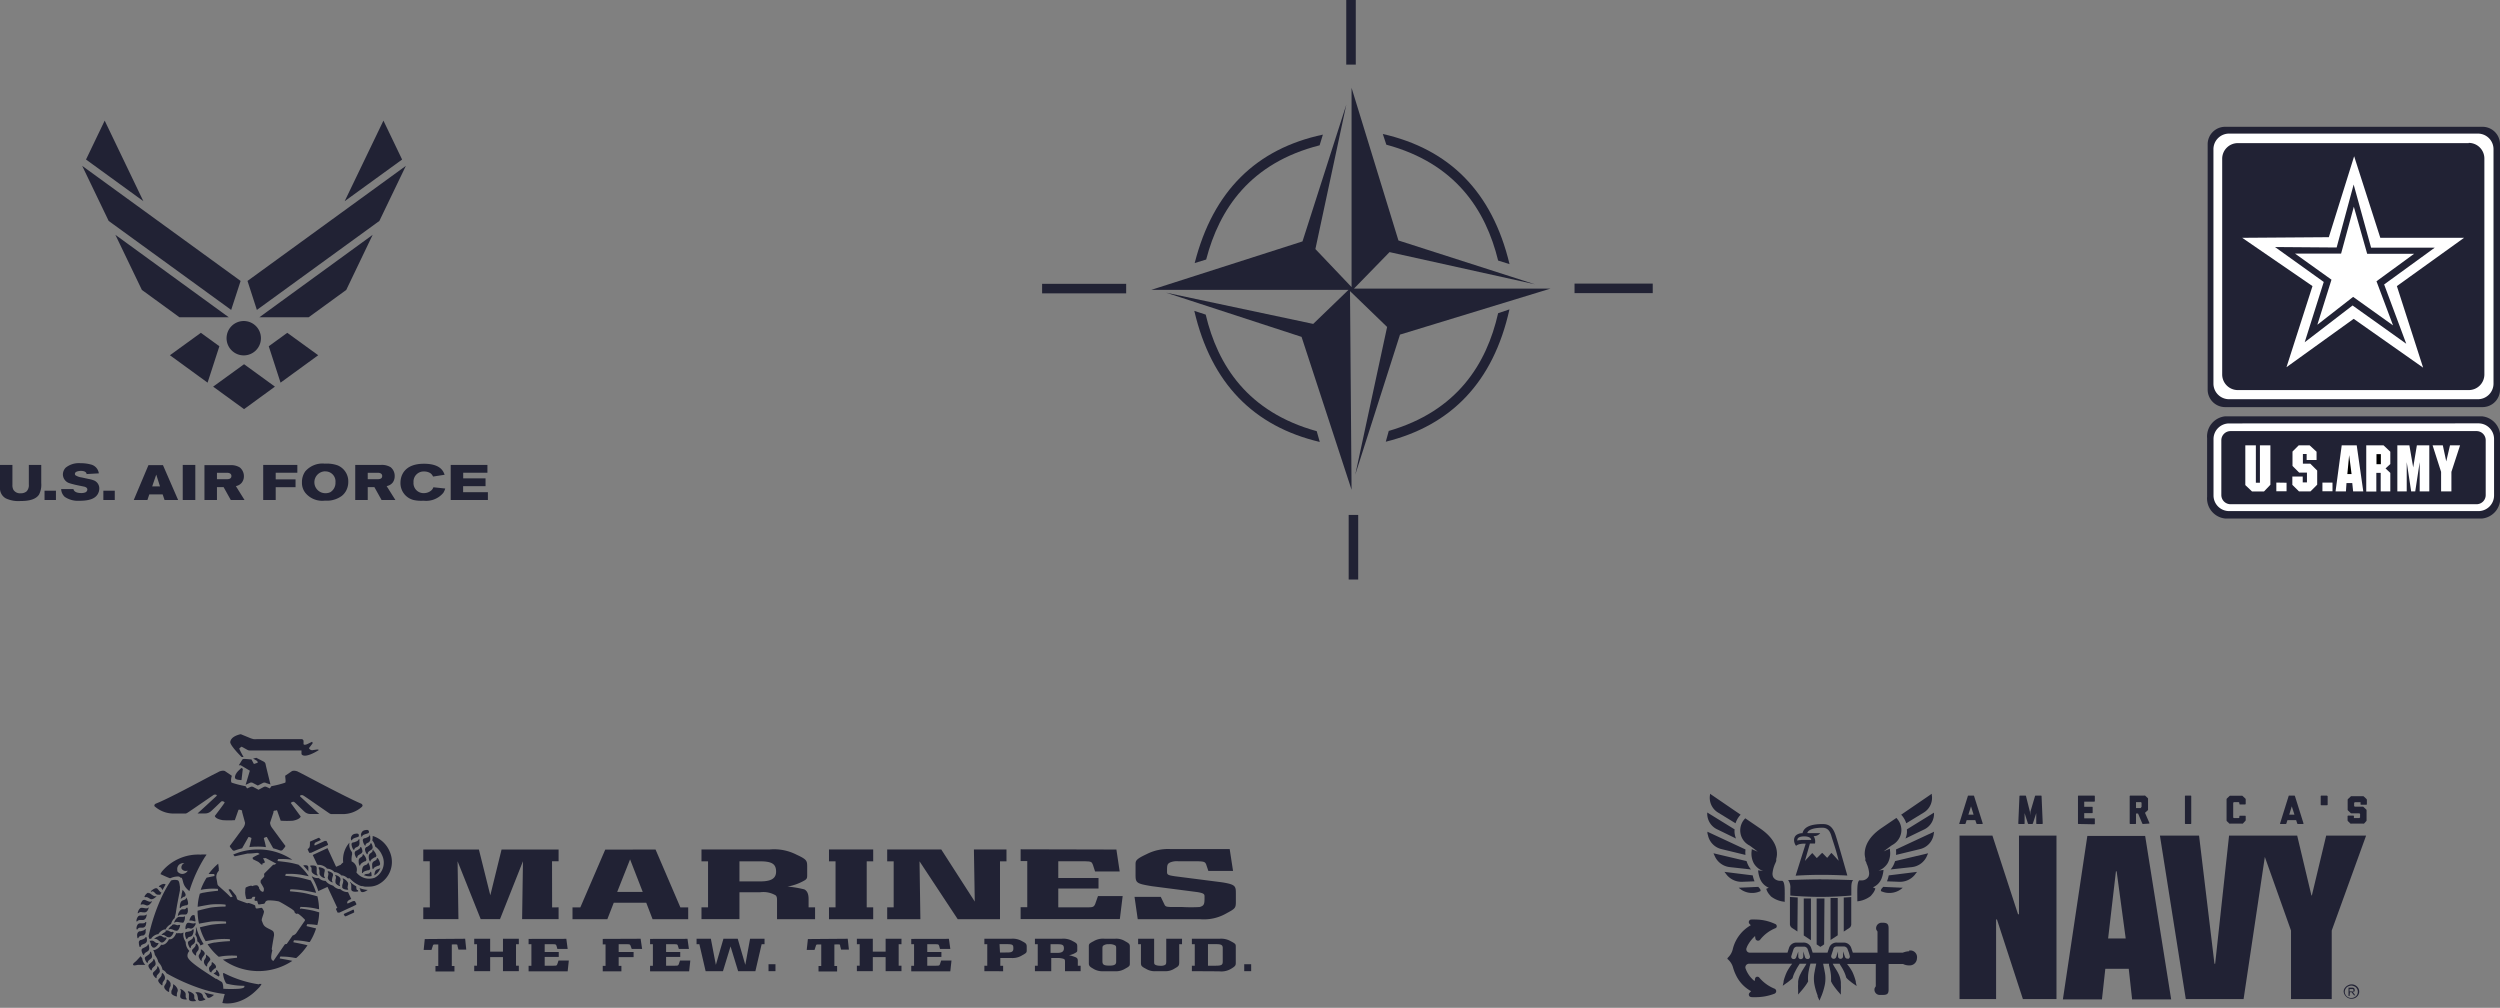 <svg id="Layer_1" data-name="Layer 1" xmlns="http://www.w3.org/2000/svg" width="320" height="129" viewBox="0 0 320 129">
  <rect x="0" y="0" width="320" height="129" fill="#808080" stroke="none"/>
  <defs>
    <style>
      .cls-1 {
        fill: #212234;
      }

      .cls-2 {
        fill: #fff;
      }
    </style>
  </defs>
  <g>
    <g>
      <path class="cls-1" d="M59.54,120.16l.14,1.39h-1l-.12-.47c0-.11,0-.17-.11-.19s-.16,0-.62,0v2.76h.34v.7H55.74v-.7h.36v-2.76h-.47c-.18,0-.2.06-.24.21l-.16.49h-1l.14-1.39Z"/>
      <polygon class="cls-1" points="66.41 120.16 66.41 120.86 66.05 120.86 66.05 123.61 66.41 123.61 66.41 124.31 64.38 124.31 64.38 122.51 62.74 122.51 62.74 124.31 60.7 124.31 60.7 123.61 61.06 123.61 61.06 120.86 60.7 120.86 60.7 120.16 62.74 120.16 62.74 121.81 64.38 121.81 64.38 120.16 66.41 120.16"/>
      <path class="cls-1" d="M72.49,120.17l.17,1.29H71.34l-.11-.4c-.07-.18-.1-.2-.45-.2H69.72v1h1.8v.63h-1.8v1.12h1.13c.36,0,.42,0,.49-.21l.15-.45h1.32l-.15,1.38h-5v-.71h.36v-2.76h-.36v-.68Z"/>
      <path class="cls-1" d="M108.51,120.16l.15,1.39h-1l-.12-.47c0-.11,0-.17-.11-.19s-.16,0-.63,0v2.76h.35v.7h-2.38v-.7h.35v-2.76h-.46c-.18,0-.2.06-.24.21l-.16.49h-1l.15-1.39Z"/>
      <polygon class="cls-1" points="115.39 120.16 115.39 120.86 115.03 120.86 115.03 123.61 115.39 123.61 115.39 124.31 113.36 124.31 113.36 122.51 111.72 122.51 111.72 124.31 109.68 124.31 109.68 123.61 110.04 123.61 110.04 120.86 109.68 120.86 109.68 120.16 111.72 120.16 111.72 121.81 113.36 121.81 113.36 120.16 115.39 120.16"/>
      <path class="cls-1" d="M121.46,120.17l.18,1.29h-1.32l-.11-.4c-.07-.18-.1-.2-.45-.2h-1.07v1h1.81v.63h-1.81v1.12h1.14c.35,0,.42,0,.49-.21l.15-.45h1.32l-.15,1.38h-5v-.71H117v-2.76h-.36v-.68Z"/>
      <path class="cls-1" d="M88,120.17l.18,1.29H86.89l-.12-.4c-.06-.18-.09-.2-.44-.2H85.26v1h1.81v.63H85.26v1.12h1.13c.36,0,.42,0,.5-.21l.15-.45h1.32l-.15,1.38h-5v-.71h.36v-2.76h-.36v-.68Z"/>
      <path class="cls-1" d="M82,120.16l.19,1.3H80.86l-.13-.36c-.08-.23-.12-.24-.48-.24H79.19v1H81.1v.65H79.19v1.12h.35v.7H77.15v-.7h.36v-2.75h-.36v-.7Z"/>
      <polygon class="cls-1" points="97.86 120.16 97.86 120.86 97.49 120.86 96.69 124.31 94.48 124.31 93.51 121.14 92.54 124.31 90.32 124.31 89.52 120.86 89.16 120.86 89.16 120.16 90.99 120.16 91.63 123.5 92.6 120.16 94.43 120.16 95.4 123.5 96.01 120.16 97.86 120.16"/>
      <rect class="cls-1" x="98.37" y="123.42" width="0.89" height="0.89"/>
      <rect class="cls-1" x="159.26" y="123.42" width="0.89" height="0.89"/>
      <path class="cls-1" d="M126,124.31v-.7h.37v-2.75H126v-.7h3.41a2.39,2.39,0,0,1,1.45.33c.47.24.56.35.56.69v.42c0,.29,0,.37-.55.66a2.33,2.33,0,0,1-1.48.36h-1.35v1h.36v.7Zm2-2.39h.71c.63,0,1,0,1-.51s-.08-.56-1-.56h-.77Z"/>
      <path class="cls-1" d="M132.47,124.31v-.7h.36v-2.75h-.36v-.7h3.41a2.4,2.4,0,0,1,1.44.31c.55.28.56.36.57.67v.4c0,.21,0,.27-.13.36a2.44,2.44,0,0,1-.93.37,4.64,4.64,0,0,1,.9.28c.17.1.23.19.23.47v.59h.36v.7h-2v-1.15c0-.19,0-.27-.07-.36s-.52-.18-.85-.18h-.84v1.69Zm2-2.34h.84c.53,0,.87-.12.87-.58s-.22-.53-.87-.53h-.84Z"/>
      <path class="cls-1" d="M142.71,120.16a2.08,2.08,0,0,1,1.3.31c.57.31.61.4.61.74v2.06c0,.33,0,.4-.58.71a2.26,2.26,0,0,1-1.35.34H141.2a2.22,2.22,0,0,1-1.32-.36c-.48-.27-.51-.41-.51-.71v-2.07c0-.34,0-.39.62-.71a2.33,2.33,0,0,1,1.43-.31Zm-1.6,2.84c0,.44.11.6.91.6s.85-.25.85-.54v-1.6c0-.29,0-.39-.19-.48a1.47,1.47,0,0,0-.76-.12,1.06,1.06,0,0,0-.73.2c-.06.08-.08.14-.08.39Z"/>
      <path class="cls-1" d="M151.3,120.16v.7h-.36v2.27c0,.44-.05.54-.54.81a2.14,2.14,0,0,1-1.36.37H148a2.16,2.16,0,0,1-1.33-.31c-.63-.32-.63-.43-.63-.83v-2.31h-.36v-.7h2.05v2.9c0,.23,0,.32.1.4s.33.16.73.16a1.12,1.12,0,0,0,.53-.09c.14-.08.19-.15.19-.47v-2.9Z"/>
      <path class="cls-1" d="M152.56,124.31v-.7h.37v-2.75h-.37v-.7h3.55a2.45,2.45,0,0,1,1.42.31c.65.34.65.39.65.74v2c0,.3,0,.43-.53.75a2.42,2.42,0,0,1-1.6.37Zm2.06-.7h1c.8,0,.88-.15.89-.51v-1.76c0-.41-.24-.49-.89-.49h-1Z"/>
      <polygon class="cls-1" points="71.5 108.74 71.5 110.24 70.66 110.24 70.67 116.15 71.5 116.14 71.5 117.65 66.83 117.65 66.94 110.24 64 117.65 61.53 117.65 58.57 110.24 58.68 117.65 54.18 117.65 54.18 116.15 55.02 116.15 55.01 110.24 54.18 110.24 54.18 108.74 61.3 108.74 62.76 114.6 64.2 108.74 71.5 108.74"/>
      <path class="cls-1" d="M83.91,108.74l3.18,7.41h1v1.51H83.53l-.81-2.11H78.56l-.82,2.11H73.28l0-1.51h1l3.19-7.4Zm-1.64,5.43L80.65,110,79,114.17Z"/>
      <path class="cls-1" d="M89.79,117.65v-1.51h.84v-5.89h-.84v-1.52h8.74a6.32,6.32,0,0,1,3.43.67c1.31.6,1.34.78,1.36,1.44v1.06c0,.45,0,.57-.3.77a6.54,6.54,0,0,1-2.22.81,13.75,13.75,0,0,1,2.15.36c.4.2.55.64.55,1.24v1.06h.83v1.52H99.46v-2.28c0-.4,0-.59-.17-.77a3.1,3.1,0,0,0-2-.4H94.65v3.44Zm4.86-4.83h2.62c1.26,0,2.07-.27,2.07-1.25s-.53-1.32-2.07-1.32H94.65Z"/>
      <polygon class="cls-1" points="111.77 108.73 111.77 110.25 110.94 110.25 110.94 116.14 111.77 116.14 111.77 117.66 106.11 117.66 106.11 116.14 106.95 116.14 106.95 110.25 106.11 110.25 106.11 108.73 111.77 108.73"/>
      <polygon class="cls-1" points="128.83 108.73 128.83 110.25 128 110.25 128 117.66 122.59 117.66 117.7 110.25 117.81 117.66 113.56 117.66 113.56 116.14 114.39 116.14 114.39 110.25 113.56 110.25 113.56 108.73 120.48 108.73 124.77 115.4 124.66 108.73 128.83 108.73"/>
      <path class="cls-1" d="M154.38,110.62c-.15-.32-.31-.36-1.17-.38h-2.4a2.26,2.26,0,0,0-1,.14c-.43.19-.43.38-.43,1.23,0,.36.14.42,1,.55l6,.77c1.79.28,1.81.5,1.81,1.45v1.08c0,.79-.12.86-1.21,1.45a5.75,5.75,0,0,1-3.35.75h-8l-.41-2.86h3.36l.48,1c.13.27.31.27.84.3h1.46a20.12,20.12,0,0,0,2.19,0c.63-.18.63-.41.63-1.38,0-.29-.14-.4-.9-.53l-5.86-.76c-2-.33-2.07-.43-2.07-1.5v-1.25c0-.49,0-.69,1.42-1.35a6,6,0,0,1,3.05-.65h7.58l.43,2.8h-3.16Z"/>
      <path class="cls-1" d="M142.9,108.74l.42,2.81h-3.15l-.28-.86c-.15-.39-.23-.43-1.06-.45h-3.37v2.14h5.15v1.35h-5.15v2.41H139c.86,0,1,0,1.19-.44l.35-1h3.16l-.36,2.94h-12.7v-1.52h.85v-5.9h-.85v-1.51Z"/>
      <path class="cls-1" d="M41.59,107.63l-1.24.57c-.06,0-.07,0-.09,0a.31.31,0,0,1,.15-.37h0l.55-.26c.06,0,.1-.07.09-.09l-.18-.23s-.07,0-.12,0l-1,.45c-.05,0-.09.06-.08.08l0,.24c0,.13,0,.49-.2.6h0c-.06,0-.1.09-.08.12l.19.42s.13,0,.24,0l2-.93c.11,0,.19-.13.17-.17l-.2-.42s-.12,0-.24,0"/>
      <path class="cls-1" d="M44,117.05s0-.07.09-.1l1.07-.5c.06,0,.12,0,.13,0l.05.29s0,.06-.07.09l-1,.45c-.05,0-.11,0-.12,0Z"/>
      <path class="cls-1" d="M30.92,98.29s-.94.68-.84,1.29c.05.27.83.27.83.27l.17-1.43Z"/>
      <path class="cls-1" d="M34.62,100.41S34,97.91,34,97.83a.47.47,0,0,0-.26-.35L32.81,97l-.42.1s.35.19.45.26.25.25.06.3l-.4.13-.31-.58s-.64-.06-.9-.07-.31.15-.31.15l-.41.66.24,0,1.17.7-.54,1.81.51-.24a.4.4,0,0,1,.42,0l.63.33.61-.31h0a.44.44,0,0,1,.47,0Z"/>
      <path class="cls-1" d="M40.73,95.94s-.08,0-.16,0l-.5.07a.45.45,0,0,1-.52-.25l.44-.58c.06-.07,0-.19-.05-.23l-.49.24c-.21.11-.6.25-.6,0a2.86,2.86,0,0,0,0-.38c-.07-.21-.23-.2-.23-.2H32.88a3.28,3.28,0,0,1-.42,0,3.37,3.37,0,0,1-.61-.21l-1-.41a.2.2,0,0,0-.11,0c-.26.07-1.19.3-1.27,1,0,.42,1.23,1.7,1.47,1.91h.24a10.57,10.57,0,0,1-.56-1.07,1.18,1.18,0,0,1,.28-.24.07.07,0,0,1,.06,0l.72.4a.64.64,0,0,0,.26.07H38.5c.08,0,.09,0,.09,0v.41c0,.1.09.18.21.22.48.17,1.44-.32,2-.68l-.11-.11"/>
      <path class="cls-1" d="M25.67,127.11a.45.45,0,0,1,.27.27c.11.35.11.36.23.43l.1.06a.87.87,0,0,1,0,.1c-.09,0-.54.24-.78.12a.28.28,0,0,1-.15-.21l0-.1c-.07-.39-.11-.59-.3-.68l0-.09a1.13,1.13,0,0,1,.66.1"/>
      <path class="cls-1" d="M24.67,127.14a.5.5,0,0,1,.2.34c0,.36,0,.38.11.48l.08.08v.1c-.1,0-.59.09-.79-.09a.26.26,0,0,1-.09-.21v-.13c0-.13,0-.25,0-.34a.46.46,0,0,0-.13-.39v-.1a1.2,1.2,0,0,1,.6.26"/>
      <path class="cls-1" d="M19,114.33a.29.29,0,0,1,.25.06l0,0c.39.29.53.38.73.32l.07,0c-.09.1-.52.54-.84.34s-.4-.25-.59-.21h-.05l-.08-.06c0-.08.24-.45.49-.52"/>
      <path class="cls-1" d="M23.15,112.38a.43.43,0,0,0-.36-.19,2.28,2.28,0,0,0-.95.21.25.25,0,0,1-.13,0c-.52-.2-1.11-.49-1.17-.51a1.61,1.61,0,0,1,.2-.35,6.06,6.06,0,0,1,4.94-2.15,3.27,3.27,0,0,1,.76,0,3.43,3.43,0,0,1-.2.29,18.28,18.28,0,0,0-2,4.38c-.93-.75-.71-1.22-1-1.73m-.59-.92a.74.74,0,0,0,1,.38.76.76,0,0,0,.35-.29,0,0,0,0,0,0-.07h0a.59.59,0,0,1-.76-.25.58.58,0,0,1,.37-.7v0l0,0h0a.89.89,0,0,0-.45.06.73.73,0,0,0-.43.94"/>
      <path class="cls-1" d="M22.21,126a1.18,1.18,0,0,1,.46.48.57.57,0,0,1,.08.27.2.2,0,0,1,0,.11,1.32,1.32,0,0,0-.11.37.23.23,0,0,0,0,.11l0,.11a.54.54,0,0,1,0,.1c-.1,0-.58-.14-.7-.39a.23.23,0,0,1,0-.11.42.42,0,0,1,0-.15l0-.08a1.49,1.49,0,0,0,.21-.57.29.29,0,0,0,0-.16l0-.09"/>
      <path class="cls-1" d="M21.42,125.38a.89.89,0,0,1,.41.46.72.72,0,0,1,0,.22.32.32,0,0,1,0,.16,1.12,1.12,0,0,0-.17.44.68.68,0,0,0,0,.14l0,.08-.05.09c-.1,0-.51-.29-.58-.55a.17.17,0,0,1,0-.07.23.23,0,0,1,0-.14h0c.19-.3.29-.45.29-.61a.35.35,0,0,0,0-.13.92.92,0,0,1,.05-.08"/>
      <path class="cls-1" d="M20.77,124.53a.91.91,0,0,1,.34.53.61.61,0,0,1,0,.14.37.37,0,0,1-.07.24c-.2.28-.24.35-.24.47a.22.22,0,0,0,0,.08v.08l-.06.07c-.09-.06-.46-.36-.49-.62v0a.27.27,0,0,1,.06-.17h0c.26-.3.38-.43.38-.61a.25.25,0,0,0,0-.08.28.28,0,0,0,.06-.08"/>
      <path class="cls-1" d="M20.19,123.65a1.28,1.28,0,0,1,.27.64.38.38,0,0,1-.09.25c-.29.31-.32.36-.32.49v.12l-.07.07c-.07-.06-.39-.33-.41-.59h0a.27.27,0,0,1,.1-.22l0,0c.32-.3.45-.43.45-.6a.13.13,0,0,0,0-.06l.06-.07"/>
      <path class="cls-1" d="M19.71,122.74a1.33,1.33,0,0,1,.21.61.38.38,0,0,1-.12.29c-.34.31-.35.33-.37.52v0l-.07.07c-.07-.07-.36-.36-.36-.61h0a.28.28,0,0,1,.12-.23h0c.37-.3.51-.41.51-.6v0l.07-.06"/>
      <path class="cls-1" d="M17.47,118.91a.93.93,0,0,1,.16-.58.39.39,0,0,1,.29-.14H18c.39,0,.53,0,.62-.17h.1v0c0,.14,0,.69-.45.72h-.16c-.29,0-.38,0-.52.23h-.1v-.09"/>
      <path class="cls-1" d="M18.64,118.94a1.28,1.28,0,0,1,0,.28.49.49,0,0,1-.32.53l-.16,0c-.27.08-.36.1-.46.34l-.1,0a1.8,1.8,0,0,1-.05-.37.68.68,0,0,1,.07-.32.41.41,0,0,1,.26-.2H18c.39-.1.51-.14.57-.29l.1,0"/>
      <path class="cls-1" d="M18.94,116.17l.09,0c0,.11-.17.68-.59.61l-.16,0c-.29-.05-.38-.07-.57.11l-.09,0a1.12,1.12,0,0,1,.3-.62.39.39,0,0,1,.32-.06h.06c.39.07.52.09.64,0"/>
      <path class="cls-1" d="M18.69,117.07h.09c0,.12-.09.71-.52.69H18.1c-.29,0-.38,0-.55.18l-.09,0a1,1,0,0,1,.23-.65.39.39,0,0,1,.3-.1h.06c.4,0,.53,0,.64-.1"/>
      <path class="cls-1" d="M19,120.86a1.41,1.41,0,0,1,.1.49.44.44,0,0,1-.19.41c-.4.24-.41.25-.46.44v0l-.08.05a1.16,1.16,0,0,1-.25-.59s0-.06,0-.09a.29.29,0,0,1,.17-.19h0c.45-.22.61-.3.64-.51l.07,0"/>
      <path class="cls-1" d="M18.74,119.93a1.23,1.23,0,0,1,.07.39.45.45,0,0,1-.26.45l-.15.06c-.27.11-.35.14-.42.39l-.1,0a1.45,1.45,0,0,1-.1-.47.54.54,0,0,1,0-.22.38.38,0,0,1,.24-.22l.05,0c.38-.14.5-.19.54-.35l.09,0"/>
      <path class="cls-1" d="M19.3,121.8a1.46,1.46,0,0,1,.16.58.38.38,0,0,1-.14.33c-.36.28-.37.3-.4.49v0l-.08.06a1.16,1.16,0,0,1-.31-.61v0a.28.28,0,0,1,.14-.21l0,0c.4-.27.54-.36.54-.57l.07-.06"/>
      <path class="cls-1" d="M18.36,115.21a.28.28,0,0,1,.25,0h0c.44.2.6.27.78.16l.08,0c-.07.12-.4.64-.75.51s-.45-.16-.63-.09l0,0-.09,0c0-.09.14-.5.37-.61"/>
      <path class="cls-1" d="M23.06,126.58a1.11,1.11,0,0,1,.56.36.48.48,0,0,1,.15.32v0a3,3,0,0,0,0,.31.28.28,0,0,0,.06.18l.06.09v.1c-.1,0-.59,0-.76-.21a.27.27,0,0,1-.06-.17.28.28,0,0,1,0-.09l0-.08a2.46,2.46,0,0,0,.08-.51.36.36,0,0,0-.08-.25s0-.06,0-.09"/>
      <path class="cls-1" d="M38.42,116.35s-.07,0,0-.16,0-.1.1-.1a9.25,9.25,0,0,1,1.83.19l.49.11a7.62,7.62,0,0,0-.21-1.66c-.37-.1-1.26-.34-1.69-.42-.65-.13-1.8-.22-1.8-.22s-.07,0,0-.15,0-.11.09-.11A11.59,11.59,0,0,1,39,114c.38.06,1,.19,1.46.28a7.5,7.5,0,0,0-.69-1.59c-.43-.12-1.06-.29-1.4-.36a17.34,17.34,0,0,0-1.82-.22s-.07,0,0-.15,0-.1.1-.1a10,10,0,0,1,1.87.1l1,.2a7.68,7.68,0,0,0-1.31-1.48c-.32-.08-.64-.17-.85-.21-.66-.14-1.8-.25-1.8-.25s-.07,0,0-.16,0-.1.1-.1a9.4,9.4,0,0,1,1.76.09A7.75,7.75,0,0,0,33,108.73a7.9,7.9,0,0,0-3.15.66l.19.22,1.66-.36c.05,0,.06,0,.11,0a.13.13,0,0,0,.09,0c.36,0,.84-.07,1-.08s.28.11.34.15,0,0,0,0a5.71,5.71,0,0,0-.89.45.23.23,0,0,0,.06.23l.64.31a2.69,2.69,0,0,1,.39.35s.09,0,.13,0l.06,0s-.07-.08-.07-.1,0,0,0,0l.33-.15s0,0,0-.08-.2-.44-.22-.48l.17,0a.33.33,0,0,1,.21,0c.27.14,1.33.7,1.32.71l-.28.13c-.08,0-.11,0-.13,0l-1.07,1.06c-.18.17,0,.3-.09.46a.24.24,0,0,1-.07.09c-.05.07-.24.24-.36.39a.25.25,0,0,0,0,.08.35.35,0,0,0,.06.32c.11.18.24.4.33.58a.91.91,0,0,1,0,.35s-.05.12-.1.14a.64.64,0,0,1-.32-.17l-.18-.28s0-.11,0-.12a1.27,1.27,0,0,0-.21-.25c-.11-.07-.5,0-.66.09l-.13-.07a2.16,2.16,0,0,0-.65.22c-.12,0-.11.39-.13.67a2.86,2.86,0,0,0,.16.83s.64,0,.68-.08.09-.19.14-.2a1.1,1.1,0,0,1,.32,0l-.1.33c0,.08,0,.16.09.18h.26c0,.1.08.28.11.4s.46,0,.52,0,.32,0,.37-.17.2-.29.47-.29a6.11,6.11,0,0,1,1.28.13c.23.08,1.55.88,1.7,1,.32.24.29.23.33.41a1,1,0,0,0,.22.19.3.3,0,0,1,.26,0,4.54,4.54,0,0,1,.73.63c.05,0,.15.15.1.24l-1.09,1.58a.81.81,0,0,1-.47.31l-.76,1.09s-.18,0-.25.06L35,123c-.34-.13-.37-.44-.14-1.36a.26.26,0,0,1-.07-.21c.11-.73.24-1.42.29-1.72,0-.5-.14-.55-.47-.73-.92-.43-.86-.54-1.1-1.14a.18.18,0,0,1,0-.13c0-.22.34-.92.27-1.09a3.12,3.12,0,0,0-.2-.35.18.18,0,0,0-.2-.06l-.48.08c-.18,0-.18-.09-.21-.22s0-.16-.12-.22a4.55,4.55,0,0,0-.6-.23c-.23-.08-.25,0-.33,0l-1.13-.41c-.25-.07-.18-.43-.36-.64l-.56-.68a.25.25,0,0,0-.34,0l.53.87a1,1,0,0,1-.23.08.26.26,0,0,1-.11-.08c-.42-.46-1.38-1.27-1.51-1.41s-.08-.24-.22-.89a1.1,1.1,0,0,1,.3-1s0-.06,0-.11a.42.42,0,0,1,0-.16l-.08-.64a7.7,7.7,0,0,0-1.23,1.32c.39,0,.65,0,.65,0s.09,0,.1.11,0,.14,0,.15l-1,.21a7.51,7.51,0,0,0-.76,1.56l.27-.05a8.12,8.12,0,0,1,1.84-.08c.08,0,.09,0,.1.1s0,.15,0,.15-1.14.1-1.8.24c-.14,0-.32.07-.52.13a7.11,7.11,0,0,0-.28,1.68c.38-.07,1.2-.23,1.64-.29a9.25,9.25,0,0,1,1.84,0c.08,0,.09,0,.1.11s0,.15-.05.15a15.35,15.35,0,0,0-1.81.12c-.44.08-1.38.32-1.73.41a7.61,7.61,0,0,0,.18,1.66c.42-.08,1.13-.21,1.53-.27a10.35,10.35,0,0,1,1.85,0c.08,0,.08,0,.09.11s0,.15-.05.15a17.16,17.16,0,0,0-1.8.14c-.4.07-1.13.24-1.51.34a7.45,7.45,0,0,0,.74,1.77c.4-.07.87-.16,1.17-.2a8.85,8.85,0,0,1,1.84-.06c.09,0,.09,0,.1.11s0,.15-.05.15a17.64,17.64,0,0,0-1.81.17c-.24,0-.64.13-1,.22A7.46,7.46,0,0,0,28,122.47l.41-.07a9.27,9.27,0,0,1,1.84-.07c.06,0,.08,0,.09.11s0,.15,0,.15-1.15.12-1.81.24h0a7.81,7.81,0,0,0,8.89.16c-.66-.15-1.58-.3-1.58-.3s-.07,0,0-.15,0-.1.1-.1a8.89,8.89,0,0,1,1.84.18l.15,0A7.78,7.78,0,0,0,39.36,121c-.64-.18-1.77-.38-1.77-.38s-.07,0,0-.16,0-.1.1-.1a9.74,9.74,0,0,1,1.83.22l.13,0a7.67,7.67,0,0,0,.81-1.74l-1.18-.29s-.07,0,0-.15,0-.1.11-.1a8.48,8.48,0,0,1,1.23.11,7.29,7.29,0,0,0,.24-1.63l-.59-.17c-.65-.17-1.78-.32-1.78-.32"/>
      <path class="cls-1" d="M19.43,114.09c.18,0,.22,0,.51.32a.46.46,0,0,0,.36.11.87.87,0,0,0,.22,0l.15-.29c-.15,0-.26-.18-.49-.45v0a.25.25,0,0,0-.19-.09c-.27,0-.61.32-.69.39l.07.07h.07"/>
      <path class="cls-1" d="M26.11,127a2.43,2.43,0,0,1,.37.52l0,.06a.3.3,0,0,0,.21.15c.28,0,.63-.32.7-.39h0c-.44-.09-.87-.2-1.3-.33"/>
      <path class="cls-1" d="M49.88,109a3.49,3.49,0,0,0-2.18-2,1.09,1.09,0,0,1,0,.18,1.74,1.74,0,0,1-.05.39h0l.07.09a1.45,1.45,0,0,1,.29.68,2.64,2.64,0,0,1,.87,1.07,2.19,2.19,0,0,1-.9,2.93,2.06,2.06,0,0,1-2.36-.67,1.15,1.15,0,0,0-.61-1.41,2.64,2.64,0,0,1,.06-.89v-.1a.53.53,0,0,1,0-.13h0L45,109a1.46,1.46,0,0,1-.28-1.07s0,0,0-.06v0a3.28,3.28,0,0,0-.79,2.53,1.06,1.06,0,0,0-.31.29l-.6.26-1.1-2.39-1.89.88.56,1.19.09.07h.15a1.52,1.52,0,0,1,1,.44l0,.05h.08a1.33,1.33,0,0,1,.9.44l0,0h.08a1.42,1.42,0,0,1,.81.43h.16a1.29,1.29,0,0,1,.63.36h0a1.27,1.27,0,0,0,.28,0l.11.13.12.11h0a3.89,3.89,0,0,0,.39.32h0a3.58,3.58,0,0,0,.42.25h0a2.35,2.35,0,0,0,.43.19h0l.15,0h0l.31.07h0l.14,0h.32a2.71,2.71,0,0,0,1.18-.24A3.25,3.25,0,0,0,49.88,109"/>
      <path class="cls-1" d="M45.43,115.34s-.13,0-.24,0l-.7.32a.43.43,0,0,1-.05-.1c0-.07,0-.23.32-.4l.2-.09-.41-.88a1.38,1.38,0,0,1-1-.39l-.18,0a1.36,1.36,0,0,1-.71-.42l-.26-.1a1.51,1.51,0,0,1-.72-.53h-.09a1.19,1.19,0,0,1-.78-.36l-.19,0a1.12,1.12,0,0,1-.62-.19l-.1,0a8.22,8.22,0,0,1,.84,1.86l1.18-.54,1.26,2.7,0,0c-.11,0-.19.13-.17.17l.2.42s.12,0,.24,0l2-.93c.12-.05.19-.13.17-.17Z"/>
      <path class="cls-1" d="M40.46,110.91a.28.28,0,0,1,.08.2v.13a4,4,0,0,0,0,.41.43.43,0,0,0,.12.34v.09a1.2,1.2,0,0,1-.6-.29.44.44,0,0,1-.18-.33h0v-.18c0-.19,0-.22-.09-.3a.71.71,0,0,1-.07-.09v-.1c.1,0,.59-.06.79.13"/>
      <path class="cls-1" d="M40.82,111c.11,0,.58.09.74.3a.23.23,0,0,1,0,.15v.07h0a2.67,2.67,0,0,0-.08.51.38.38,0,0,0,.1.27.58.58,0,0,1,0,.1.92.92,0,0,1-.55-.3.5.5,0,0,1-.14-.31v0a2.39,2.39,0,0,0,0-.31.45.45,0,0,0-.09-.28l0-.07s0-.07,0-.1"/>
      <path class="cls-1" d="M41.92,111.51a1.05,1.05,0,0,1,.66.29.3.3,0,0,1,.05.16.44.44,0,0,1,0,.1h0a2.32,2.32,0,0,0-.14.59.3.3,0,0,0,.08.22l0,.08c-.12,0-.61-.27-.61-.6a.22.22,0,0,1,0-.08,2.49,2.49,0,0,0,.08-.42.37.37,0,0,0-.08-.21l0,0a.3.3,0,0,0,0-.1"/>
      <path class="cls-1" d="M42.91,112a1,1,0,0,1,.61.34.33.33,0,0,1,.06.19.68.68,0,0,1,0,.14l0,0a2,2,0,0,0-.11.49.25.25,0,0,0,.06.17l0,.1a1,1,0,0,1-.54-.34.32.32,0,0,1-.05-.19.45.45,0,0,1,0-.11l0-.17a1,1,0,0,0,.06-.3.46.46,0,0,0-.11-.28l0-.09"/>
      <path class="cls-1" d="M43.9,112.43a1.22,1.22,0,0,1,.54.41.48.48,0,0,1,.12.3.13.13,0,0,1,0,.06,2.17,2.17,0,0,0-.06.34.27.27,0,0,0,0,.15l.06.1a.87.87,0,0,0,0,.1c-.1,0-.59,0-.75-.27a.3.3,0,0,1,0-.16.44.44,0,0,1,0-.1l0-.08a1.86,1.86,0,0,0,.13-.54.31.31,0,0,0-.07-.21.25.25,0,0,0,0-.1"/>
      <path class="cls-1" d="M46,113.63l.13.29,0,.08a.26.26,0,0,0,.19.18c.26.07.67-.21.75-.27v0a3.22,3.22,0,0,1-1.09-.26"/>
      <path class="cls-1" d="M45.72,113.92c-.1-.09-.1-.11-.12-.47a3.65,3.65,0,0,1-.79-.58h0v.1c.12.09.15.22.15.43s0,.18,0,.3v.11a.26.26,0,0,0,.1.22c.21.18.69.09.79.07V114l-.08-.08"/>
      <path class="cls-1" d="M39.47,111.58c0-.07,0-.16,0-.25l0-.32a.28.28,0,0,0-.13-.22.79.79,0,0,0-.53,0,6.86,6.86,0,0,1,.71.81"/>
      <path class="cls-1" d="M47.16,110.45a1.64,1.64,0,0,1,.21.63.77.77,0,0,1,0,.15.27.27,0,0,1-.2.16l-.09,0c-.38.11-.58.17-.65.36l-.09,0a.74.74,0,0,1,0-.24,1.33,1.33,0,0,1,.07-.43.5.5,0,0,1,.24-.3c.34-.13.35-.14.41-.26l.05-.1.1,0"/>
      <path class="cls-1" d="M48.37,109.87a1.51,1.51,0,0,1,.28.66.28.28,0,0,1,0,.09.27.27,0,0,1-.17.19l-.08,0c-.37.15-.56.23-.61.43l-.09,0a1.2,1.2,0,0,1-.06-.4,1.23,1.23,0,0,1,0-.27.49.49,0,0,1,.21-.32c.32-.17.33-.19.38-.31l0-.11.09,0"/>
      <path class="cls-1" d="M47.41,111.65l-.08.08c-.08.1-.1.1-.46.14a.42.42,0,0,0-.29.18l.1,0a1.51,1.51,0,0,0,.88.09.41.41,0,0,0,0-.11,1.59,1.59,0,0,0-.06-.43h-.1"/>
      <path class="cls-1" d="M48.72,111.08c-.06.07-.12.09-.29.16l-.18.06a.5.5,0,0,0-.25.29,1.53,1.53,0,0,0-.08.45v0a1.59,1.59,0,0,0,.79-1"/>
      <path class="cls-1" d="M46.21,108.41a1.15,1.15,0,0,1,.18.53V109a.39.39,0,0,1-.18.26l-.14.09c-.25.15-.33.2-.35.46l-.09,0a1.14,1.14,0,0,1-.23-.58v-.08a.43.43,0,0,1,.19-.27l.06,0c.35-.22.47-.29.47-.46l.09,0"/>
      <path class="cls-1" d="M46,107.4a.77.77,0,0,1,0,.3,1.14,1.14,0,0,1,0,.37.47.47,0,0,1-.23.31c-.33.15-.34.16-.39.28a1,1,0,0,1-.05.11l-.09,0a1.5,1.5,0,0,1-.24-.65.49.49,0,0,1,0-.12.27.27,0,0,1,.19-.17l.09,0c.37-.13.57-.2.63-.4l.09,0"/>
      <path class="cls-1" d="M47.5,107.9a1.17,1.17,0,0,1,.2.54v.07a.4.4,0,0,1-.17.26l-.14.09c-.24.17-.32.22-.33.48l-.09,0a1.13,1.13,0,0,1-.25-.59v-.06a.41.41,0,0,1,.18-.27l.05,0c.35-.23.46-.3.46-.47h0l.09,0"/>
      <path class="cls-1" d="M47.8,108.86a1.25,1.25,0,0,1,.38.67v0a.27.27,0,0,1-.15.21l-.08,0c-.34.21-.51.31-.53.52,0,0-.06,0-.08,0a1.06,1.06,0,0,1-.14-.56v-.09a.48.48,0,0,1,.16-.35c.3-.22.31-.23.33-.36a.61.61,0,0,1,0-.11l.08-.06"/>
      <path class="cls-1" d="M46.54,109.39a1.24,1.24,0,0,1,.36.66v0a.26.26,0,0,1-.16.21l-.08,0c-.35.2-.52.3-.55.5l-.08.06a1.12,1.12,0,0,1-.12-.53.66.66,0,0,1,0-.14.45.45,0,0,1,.17-.34c.3-.2.31-.21.34-.35a.81.81,0,0,0,0-.11l.08,0"/>
      <path class="cls-1" d="M46.2,106.91a.69.69,0,0,1,.26-.55,1,1,0,0,1,.29-.11l.07,0a.47.47,0,0,1,.28,0,.31.31,0,0,1,.12.14,1.31,1.31,0,0,1,0,.15c0,.07-.06.11-.22.16h0c-.43.13-.59.18-.67.39l-.09,0a.57.57,0,0,1,0-.24"/>
      <path class="cls-1" d="M44.91,107.39a.67.67,0,0,1,.26-.56,1,1,0,0,1,.29-.11l.07,0a.42.42,0,0,1,.28,0,.25.25,0,0,1,.12.13,1.25,1.25,0,0,1,0,.15c0,.08-.05.11-.21.16h0c-.43.13-.59.19-.67.39l-.09,0a.6.6,0,0,1-.05-.24"/>
      <path class="cls-1" d="M47.33,106.84a1,1,0,0,1,.06.37,1,1,0,0,1,0,.3.49.49,0,0,1-.21.32c-.33.16-.34.18-.38.3l0,.11-.09,0a1.42,1.42,0,0,1-.27-.65.28.28,0,0,1,.19-.29l.09,0c.37-.15.56-.22.61-.42l.09,0"/>
      <path class="cls-1" d="M18.07,122.5a1.15,1.15,0,0,1-.07-.11c-.2.23-.41.45-.54.59s-.5.36-.42.52h0c.06.16.52,0,.66,0s.56,0,.9,0a1.41,1.41,0,0,1-.4-.86Z"/>
      <polyline class="cls-1" points="19.13 120.2 19.13 120.2 19.13 120.2"/>
      <path class="cls-1" d="M20.49,113.57c.12,0,.13.05.31.36.13-.24.26-.48.4-.71a.24.24,0,0,0-.13-.07c-.27-.07-.66.23-.74.29l.05.09.11,0"/>
      <path class="cls-1" d="M22.5,116.9c.14-1,.36-2.06.53-2.92a.13.13,0,0,0,0-.06v0a.43.43,0,0,0,0-.11h0v-.12a.78.78,0,0,0,0-.22c-.05-.24-.06-.66-.26-.79a1.43,1.43,0,0,0-.8,0c-.08,0-.22.24-.22.24l-.21.32c-.3.5-.57,1-.82,1.52a24.08,24.08,0,0,0-1.7,5.09,1.67,1.67,0,0,1,.08.32h0l.13,0h.14l0-.07a1.41,1.41,0,0,1,.79-.52l.1,0,0,0a1.4,1.4,0,0,1,.74-.6.77.77,0,0,1,.19,0,1.54,1.54,0,0,1,.6-.65l.11-.06a1.39,1.39,0,0,1,.45-.75h0Z"/>
      <path class="cls-1" d="M23.88,114.94a1.5,1.5,0,0,1,.19.61.47.47,0,0,1,0,.17.32.32,0,0,1-.21.16l-.09,0c-.39.1-.58.15-.66.34l-.09,0a.47.47,0,0,1,0-.19,1.4,1.4,0,0,1,.09-.48.49.49,0,0,1,.26-.29c.34-.12.36-.13.42-.24l.05-.1.1,0"/>
      <path class="cls-1" d="M22,118.41a.49.49,0,0,1,.38-.08c.35.12.36.12.48.06l.11,0,.09,0c0,.1-.11.59-.35.72a.3.3,0,0,1-.26,0l-.07,0c-.37-.17-.56-.25-.75-.14a.19.19,0,0,0-.09,0,1.21,1.21,0,0,1,.46-.49"/>
      <path class="cls-1" d="M21.19,119.13a.5.5,0,0,1,.38,0c.32.17.33.18.46.14l.11,0,.09.05c0,.09-.22.54-.48.63a.28.28,0,0,1-.25,0l-.08,0c-.33-.22-.49-.33-.69-.26l-.08,0a1.16,1.16,0,0,1,.54-.4"/>
      <path class="cls-1" d="M20.3,119.81a.47.47,0,0,1,.38,0c.31.2.32.21.45.19l.11,0,.09.06c0,.09-.28.52-.55.58a.28.28,0,0,1-.24-.06l-.08-.07c-.3-.24-.45-.37-.65-.32l-.08,0a1.16,1.16,0,0,1,.57-.34"/>
      <path class="cls-1" d="M23.48,117.37l.09-.07h.1v.07a1.11,1.11,0,0,1-.19.71.3.3,0,0,1-.25,0l-.1,0c-.39-.08-.59-.12-.74,0h-.1a1.25,1.25,0,0,1,.35-.57.44.44,0,0,1,.35-.15c.37,0,.38,0,.49,0"/>
      <path class="cls-1" d="M24,116.16a2,2,0,0,1,.05.4.67.67,0,0,1-.11.4.26.26,0,0,1-.23.1H23.6c-.4,0-.61,0-.74.15h-.1v0a1.25,1.25,0,0,1,.25-.61.48.48,0,0,1,.32-.21c.36,0,.38,0,.47-.12l.08-.08H24"/>
      <path class="cls-1" d="M23.25,114.43c0,.2-.08.42-.12.65a2.07,2.07,0,0,1,.41-.3l.08,0a.29.29,0,0,0,.14-.22v0c0-.26-.31-.58-.39-.66Z"/>
      <path class="cls-1" d="M19.48,121.21a.27.27,0,0,0,.23.09c.27,0,.54-.45.6-.53l-.08-.07h-.12c-.13,0-.14,0-.42-.23a.52.52,0,0,0-.38-.06l-.16,0,.1.25a2.42,2.42,0,0,1,.1.39l.06.05Z"/>
      <path class="cls-1" d="M26.4,122.21c.09.06.48.32.52.58a.11.11,0,0,1,0,0,.25.25,0,0,1-.06.16h0c-.22.29-.34.43-.34.59a.36.36,0,0,0,0,.1l-.06.08a.87.87,0,0,1-.35-.49.47.47,0,0,1,0-.17.3.3,0,0,1,.06-.2c.17-.26.2-.34.2-.45v-.18l0-.08"/>
      <path class="cls-1" d="M25.13,120.76a.8.8,0,0,1,.3.52.49.49,0,0,1,0,.12.4.4,0,0,1-.07.25c-.26.31-.26.35-.26.53v.07l-.07.07c-.08-.06-.43-.37-.45-.63v0a.24.24,0,0,1,.07-.18h0c.28-.28.4-.41.4-.59v-.06l.06-.07"/>
      <path class="cls-1" d="M24.81,119.87a.87.87,0,0,1,.16.52v.07a.49.49,0,0,1-.16.34c-.32.23-.34.26-.39.44a.25.25,0,0,1,0,.07l-.08.06a1.41,1.41,0,0,1-.28-.66.15.15,0,0,1,0-.07.23.23,0,0,1,.12-.18h0c.38-.23.53-.32.55-.53l.08-.06"/>
      <path class="cls-1" d="M24.79,118.94a.61.61,0,0,1,0,.15,1.16,1.16,0,0,1-.11.5.43.43,0,0,1-.25.28c-.35.11-.36.12-.42.23l-.06.1-.09,0a1.44,1.44,0,0,1-.17-.59.52.52,0,0,1,0-.18.28.28,0,0,1,.21-.15l.07,0c.39-.08.59-.12.68-.31l.09,0"/>
      <path class="cls-1" d="M25.69,121.52c.09,0,.45.24.51.48a.17.17,0,0,1,0,.07.27.27,0,0,1-.06.17l0,0c-.22.31-.33.46-.33.6a.5.5,0,0,0,0,.12s0,0,0,.07-.38-.37-.38-.64a.27.27,0,0,1,.05-.18c.17-.28.22-.37.22-.46a.69.69,0,0,0,0-.13v-.05l.05-.08"/>
      <path class="cls-1" d="M24.88,117.16l0,0a.28.28,0,0,0-.25,0c-.24.11-.37.57-.4.67l.09,0,.11,0c.12,0,.14,0,.46.1l.13,0c0-.25-.08-.5-.1-.75"/>
      <path class="cls-1" d="M25,118.12c-.16.13-.35.09-.74,0l-.08,0a.28.28,0,0,0-.25.06,1,1,0,0,0-.19.69v.06l.1,0,.09-.07c.1-.08.12-.08.48,0a.46.46,0,0,0,.34-.14,1.28,1.28,0,0,0,.28-.39l0-.18"/>
      <path class="cls-1" d="M27.9,125l.05,0a.24.24,0,0,0,.15-.2.43.43,0,0,0,0,0,1.2,1.2,0,0,0-.35-.65l-.08,0a.81.81,0,0,1,0,.11c0,.13,0,.14-.34.34l0,0,.64.39"/>
      <path class="cls-1" d="M26.83,124.36l.22.14c0-.17.17-.3.43-.54l.07,0a.28.28,0,0,0,.1-.21v0c0-.26-.41-.54-.49-.6l-.07.07v.13c0,.11,0,.14-.25.39a.44.44,0,0,0-.09.29V124a1.21,1.21,0,0,0,.09.34"/>
      <path class="cls-1" d="M25.08,118.82a.79.79,0,0,1,0,.28,1.7,1.7,0,0,1-.09.54,1.16,1.16,0,0,1,.26.84,1,1,0,0,1,.4.54l.41-.18a8.2,8.2,0,0,1-.94-2.14v0l-.08.09"/>
      <path class="cls-1" d="M46.41,103.12s0-.14-.15-.24l-.14-.06c-1.47-.63-5.3-2.64-7.07-3.58l-1-.51s-.47-.17-.72,0l-.82.56a.07.07,0,0,0,0,.07c0,.17.1.71,0,.82a12.43,12.43,0,0,1-1.77.45l-.2.29-.42-.19a.41.41,0,0,0-.36,0l-.67.36-.68-.36a.41.41,0,0,0-.36,0l-.42.19-.2-.29a12.43,12.43,0,0,1-1.77-.45c-.15-.11-.07-.65,0-.82a.07.07,0,0,0,0-.07l-.82-.56c-.25-.18-.68,0-.72,0l-1,.51c-1.77.94-5.6,3-7.07,3.58l-.13.06a.25.25,0,0,0-.16.24v.06a3.64,3.64,0,0,0,2.64.95h.33l1.05,0a.77.77,0,0,0,.19-.08c.43-.27,3.28-2.24,3.34-2.28a.3.3,0,0,1,.23-.06l.11,0s.14.09.09.15-2.45,2.26-2.45,2.26H26.2a1.12,1.12,0,0,0,.74-.23c.27-.21,1.3-1.23,1.35-1.27a.24.24,0,0,1,.21-.06.59.59,0,0,1,.23.11.06.06,0,0,1,0,.09c0,.07-1.23,1.68-1.23,1.68s0,.36,1,.54a11.51,11.51,0,0,0,1.56,0l.45-1.28a.1.1,0,0,1,.11-.06s.09,0,.26.06.09.13.11.23l.38,1.4a1.22,1.22,0,0,1-.23.62c-.27.37-1.65,2.25-1.71,2.31s.06.21.1.26l.17.21c.12.16.2.16.29.16h0a9.78,9.78,0,0,1,1-.31l.81-1.43a.1.1,0,0,1,.11,0,1.71,1.71,0,0,1,.25.1.21.21,0,0,1,0,.18s-.14.58-.24,1a7,7,0,0,1,.93-.06,7.71,7.71,0,0,1,1.18.06c0-.16-.22-1-.23-1a.18.18,0,0,1,0-.18,1.71,1.71,0,0,1,.25-.1.1.1,0,0,1,.11,0l.81,1.43c.31.08.61.18.91.29l.07,0h0c.09,0,.17,0,.29-.16l.17-.21s.17-.19.1-.26-1.44-1.94-1.71-2.31a1.22,1.22,0,0,1-.23-.62L35,104c0-.1,0-.2.11-.23s.24,0,.26-.06a.1.1,0,0,1,.11.06l.45,1.28a11.51,11.51,0,0,0,1.56,0c.94-.18,1-.54,1-.54s-1.19-1.61-1.23-1.68a.06.06,0,0,1,0-.09.59.59,0,0,1,.23-.11.24.24,0,0,1,.21.06c.05,0,1.08,1.06,1.35,1.27a1.12,1.12,0,0,0,.74.23h1.07s-2.41-2.2-2.45-2.26.08-.14.09-.15l.11,0a.3.3,0,0,1,.23.06c.06,0,2.91,2,3.34,2.28a.77.77,0,0,0,.19.08l1,0h.33a3.67,3.67,0,0,0,2.65-.95Z"/>
      <path class="cls-1" d="M33.16,126a14.54,14.54,0,0,1-4.49-1.44l-.12,0a1.48,1.48,0,0,0,.05.41c0,.12.26.91.42.94a9,9,0,0,0,2.25.27c.06.18,0,.31-.69.38a15,15,0,0,1-2,0c0-.09,0-.76-.23-.89l-.42-.25-.21-.13-.09,0,0,0C26,124.23,24,123,24,122.39a.83.83,0,0,1,.24-.66l-.12-.15a1.55,1.55,0,0,1-.35-1v0h0l-.12-.22a1.48,1.48,0,0,1-.16-1l-.18.07a.6.6,0,0,1-.39,0,.62.62,0,0,1-.36,0c-.08.2-.29.66-.66.78a.57.57,0,0,1-.26,0c-.1.19-.36.63-.73.71a.48.48,0,0,1-.29,0,1.43,1.43,0,0,1-.81.67.66.66,0,0,1-.2,0v0a2,2,0,0,1,.21.63l.18.28a2,2,0,0,1,.26.63l.21.26a1.76,1.76,0,0,1,.33.73l.15.08a1.1,1.1,0,0,1,.36.38,24.71,24.71,0,0,0,4.51,2,15.85,15.85,0,0,0,1.83.48h0c.36.07.72.13,1.08.17,0,0,.06,0,0,.15s-.26,1-.27,1,2.26.59,4.56-1.83a2,2,0,0,0,.46-.61h-.31"/>
    </g>
    <g>
      <g>
        <path class="cls-1" d="M222.21,107.33a2.41,2.41,0,0,1-.18-.69,2,2,0,0,1,0-.48L218.53,104v0a2.22,2.22,0,0,0,1.32,2.18Z"/>
        <path class="cls-1" d="M222.15,105.38a2.85,2.85,0,0,1,.5-.93l.15-.17-3.92-2.68,0,.15A2.2,2.2,0,0,0,219.9,104Z"/>
        <path class="cls-1" d="M228.39,115.42a3.34,3.34,0,0,1-1.71-.68l-.16-.19-.07-.08a2,2,0,0,1-.37-.7l.32-.14a2.06,2.06,0,0,1-1.08-1.06,3.57,3.57,0,0,1-.28-1.17l.64.09a2.3,2.3,0,0,1-1.2-1,2.66,2.66,0,0,1-.26-1.65l0-.15.78.33s-.8-.62-1.05-.79a2.17,2.17,0,0,1-.73-3.29l.17-.2.22.15,1.7,1.16c1.45,1,2.18,2.13,2.14,3.32a2.71,2.71,0,0,1-.09.57s0,.09,0,.13l0,.14-.15.35a3.88,3.88,0,0,0-.33,1.24,1,1,0,0,0,.1.49,1.12,1.12,0,0,0,.26.27,1.15,1.15,0,0,0,.52.18,2.37,2.37,0,0,0,.3,0h.07c.39.2.31,1.31.31,2.73"/>
        <path class="cls-1" d="M223.42,109.43a2.76,2.76,0,0,1,0-.64.22.22,0,0,0,0-.06l-4.87-2.27c0,.13,0,.27.06.41a2.31,2.31,0,0,0,1.76,1.82Z"/>
        <path class="cls-1" d="M224.13,111.29a2.5,2.5,0,0,1-.35-.52,3.71,3.71,0,0,1-.22-.55l-4.23-1c.06.16.14.31.21.47a2.39,2.39,0,0,0,1.87,1.3Z"/>
        <path class="cls-1" d="M224.58,112.81a3.86,3.86,0,0,1-.23-.76l-3.62-.45c.09.12.19.24.28.37a2.45,2.45,0,0,0,2,.9Z"/>
        <path class="cls-1" d="M225.19,114.13l.16-.07,0-.12a.52.52,0,0,0-.14-.25l-.15-.17-2.5.11h0a2.52,2.52,0,0,0,2.65.49"/>
        <path class="cls-1" d="M243.9,107.33a2.41,2.41,0,0,0,.18-.69,2.63,2.63,0,0,0,0-.48l3.47-2.14v0a2.22,2.22,0,0,1-1.32,2.18Z"/>
        <path class="cls-1" d="M244,105.38a2.85,2.85,0,0,0-.5-.93l-.15-.17,3.92-2.68,0,.15a2.21,2.21,0,0,1-1,2.24Z"/>
        <path class="cls-1" d="M238,112.69h.07a2.37,2.37,0,0,0,.3,0,1,1,0,0,0,.52-.18,1.12,1.12,0,0,0,.26-.27,1,1,0,0,0,.1-.49,3.66,3.66,0,0,0-.34-1.24c0-.11-.09-.23-.14-.35s0-.09,0-.14a.5.5,0,0,1,0-.13,2.71,2.71,0,0,1-.09-.57c0-1.19.69-2.33,2.14-3.32l1.7-1.16.22-.15.16.2a2.17,2.17,0,0,1,.46,1.64,2.22,2.22,0,0,1-1.18,1.65c-.25.17-1.06.79-1.06.79l.79-.34,0,.16a2.66,2.66,0,0,1-.26,1.65,2.26,2.26,0,0,1-1.2,1l.64-.09a3.88,3.88,0,0,1-.28,1.17,2.06,2.06,0,0,1-1.08,1.06l.32.14a1.88,1.88,0,0,1-.38.7l-.06.08-.16.19a3.34,3.34,0,0,1-1.71.68c0-1.42-.08-2.53.31-2.73"/>
        <path class="cls-1" d="M242.69,109.43a3.45,3.45,0,0,0,0-.64.22.22,0,0,1,0-.06l4.87-2.27-.06.41a2.31,2.31,0,0,1-1.76,1.82Z"/>
        <path class="cls-1" d="M242,111.29a2.5,2.5,0,0,0,.35-.52,3.71,3.71,0,0,0,.22-.55l4.23-1-.21.47a2.39,2.39,0,0,1-1.87,1.3Z"/>
        <path class="cls-1" d="M241.53,112.81a3.86,3.86,0,0,0,.23-.76l3.62-.45c-.09.12-.19.24-.28.37a2.45,2.45,0,0,1-2,.9Z"/>
        <path class="cls-1" d="M240.92,114.13l-.16-.07,0-.12a.52.52,0,0,1,.14-.25l.15-.17,2.5.11h0a2.52,2.52,0,0,1-2.65.49"/>
        <path class="cls-1" d="M233.12,112.55H233c-1.56,0-3.87.09-4.12.1h0a1.56,1.56,0,0,1,.28,1.09v.89c.91.08,2.39.17,3.82.17h.14c1.43,0,2.89-.09,3.85-.17v-.89c0-.37,0-.87.24-1.09h0c-.24,0-2.53-.09-4.08-.09"/>
        <path class="cls-1" d="M233.53,115h-1v5.88l.48.32.48-.32Z"/>
        <path class="cls-1" d="M236,114.89v4.35l.71-.46a.56.56,0,0,0,.25-.48v-3.48l-1,.07"/>
        <path class="cls-1" d="M235.23,114.94l-.92,0v5.38l.92-.6Z"/>
        <path class="cls-1" d="M230.11,114.88l-1-.07v3.5a.62.62,0,0,0,.29.48l.67.44Z"/>
        <path class="cls-1" d="M230.88,114.93v4.81l.92.61V115l-.92,0"/>
        <path class="cls-1" d="M230.52,107.53c-.42,0-.46.09-.46.09v-.11c0-.16.12-.42.77-.45s1,.19,1,.45l-1.29,0m2,2.32s-.54-.63-.57-.63-.94,1-.94,1l.64-2.23h.65a1.27,1.27,0,0,0-.18-.95,1,1,0,0,0,.85-.38h-1.59s-.12,0,0-.16c.23-.35.92-.53,1.87-.53h0c.75,0,1,.54,1.16,1.1s.61,1.78.92,3.13c0,0-.89-1-.93-1s-.51.62-.54.62-.6-.63-.64-.63-.63.63-.66.63m2.34-3c-.33-.93-.8-1.32-1.59-1.32h-.05c-1.54,0-2.37.38-2.56,1.17a1.23,1.23,0,0,0-.83.27.81.81,0,0,0-.25.6,1.1,1.1,0,0,0,.09.45,1,1,0,0,0,.17.3s.24-.29,1.07-.28h.16l-1.29,4.1s1.46-.11,3.25-.11,3.37.09,3.37.09-1.24-4.41-1.54-5.27"/>
        <path class="cls-1" d="M236.56,122.7a.33.33,0,0,1-.4-.21l-.25-.71v.63a.32.32,0,0,1-.64,0v-.63l-.24.73a.33.33,0,0,1-.41.2.32.32,0,0,1-.22-.39l.12-.38h0l.16-.48a.36.36,0,0,1,0-.09s0,0,0,0a.5.5,0,0,1,.41-.22H236a.51.51,0,0,1,.49.34l.18.49h0l.1.38a.31.31,0,0,1-.23.38m-5.09,0a.33.33,0,0,1-.4-.2l-.23-.76v.67a.32.32,0,0,1-.64,0v-.65l-.27.74a.33.33,0,0,1-.41.21.3.3,0,0,1-.21-.38l.12-.38.16-.49a.49.49,0,0,1,.47-.33h.87a.51.51,0,0,1,.48.34l.16.49h0l.12.38a.31.31,0,0,1-.22.38m12.93-1a2.45,2.45,0,0,0-.82.18h-1.82v-3.12c0-.53-.18-.71-.74-.71h-.12a.71.71,0,0,0-.74.73c0,.21.18.36.18.41v2.69h-3.16l-.21-.63a1,1,0,0,0-.95-.66h-.87a1,1,0,0,0-1,.66l-.21.63h-1.9l-.2-.63a1,1,0,0,0-1-.66h-.87a1,1,0,0,0-.95.66l-.2.63H224a.44.44,0,0,1-.46-.55l.11-.28a4.58,4.58,0,0,1,1-1.3,2.46,2.46,0,0,0,.06.39.35.35,0,0,0,.59.08,4.76,4.76,0,0,1,1.95-1.47.25.25,0,0,0,.17-.19.31.31,0,0,0-.22-.36,6,6,0,0,0-2.47-.56,3.54,3.54,0,0,0-.56,0,.33.33,0,0,0-.27.15.32.32,0,0,0,0,.36l0,0,.2.22a4.83,4.83,0,0,0-2.29,3,2.2,2.2,0,0,1-.6,1.11c-.06.06-.1.11-.1.15s0,.07.08.12a2.2,2.2,0,0,1,.63,1,5.67,5.67,0,0,0,.41,1.06,4.54,4.54,0,0,0,1.91,2l-.18.19a.32.32,0,0,0-.09.35c.09.22.23.24.8.23a6.78,6.78,0,0,0,2.45-.44.37.37,0,0,0,.23-.27.35.35,0,0,0-.21-.38,5,5,0,0,1-1.93-1.39.31.31,0,0,0-.28-.14.29.29,0,0,0-.28.25l-.06.31a3.61,3.61,0,0,1-1.16-1.62.46.46,0,0,1,.44-.6h5.53a6.8,6.8,0,0,0-.66,1,6.91,6.91,0,0,0-.44,1.22s0,.08,0,.12l-.11.48.5-.36.11-.07.4-.32,0,0,.25-.22a3.48,3.48,0,0,1,.32-.83,7.22,7.22,0,0,1,.47-.83.68.68,0,0,0,.11-.19h.87c-.24.47-.49.76-.74,1.28a2.63,2.63,0,0,0-.32,1l0,.32a5.44,5.44,0,0,0,0,.7v.12l0,.52.39-.45.08-.09a9,9,0,0,0,.63-.83c.06-.11.13-.21.18-.31a5,5,0,0,1,.07-1.31c.06-.33.12-.57.17-.76a1.91,1.91,0,0,0,.06-.21h.74c-.06.3-.13.58-.2,1a4.24,4.24,0,0,0,0,1.84,8,8,0,0,0,.37,1.23.61.61,0,0,1,0,.12l.24.55.23-.55.05-.11a8.65,8.65,0,0,0,.39-1.28,4.27,4.27,0,0,0,0-1.78c-.07-.39-.14-.69-.2-1h.75c0,.09,0,.14,0,.2a7,7,0,0,1,.18.77,5.21,5.21,0,0,1,.08,1.27c.05.11.11.22.17.33h0a7.59,7.59,0,0,0,.62.84l.08.1.39.45,0-.52s0-.08,0-.11a4.89,4.89,0,0,0,0-.66l0-.3a3,3,0,0,0-.33-1.14c-.24-.49-.48-.76-.71-1.23h.88a1.2,1.2,0,0,0,.11.2,6.5,6.5,0,0,1,.42.73,4.43,4.43,0,0,1,.32.85,3,3,0,0,0,.31.31l.41.33.11.08.5.35-.11-.48s0-.07,0-.11a7.3,7.3,0,0,0-.44-1.23,5.89,5.89,0,0,0-.68-1h3.68v1.71h0v1.13c0,.06-.17.2-.17.41a.68.68,0,0,0,.76.71H241c.56,0,.74-.15.74-.68v-1.57h0v-1.71h1.85a1.63,1.63,0,0,0,.78.18.93.93,0,0,0,1-.9h0a.86.86,0,0,0-1-1"/>
      </g>
      <polygon class="cls-1" points="258.43 117.03 258.31 117.03 255.03 106.96 250.82 106.96 250.82 127.88 255.5 127.88 255.5 117.69 255.61 117.69 258.93 127.88 263.23 127.88 263.23 106.96 258.43 106.96 258.43 117.03"/>
      <path class="cls-1" d="M269.84,120.12l1-8.59h.09l1.16,8.59ZM267.18,107l-3.13,20.92h5l.43-3.91h3l.43,3.91h5L274.58,107Z"/>
      <polygon class="cls-1" points="297.75 106.96 295.92 114.61 295.86 114.61 294.04 106.96 285.32 106.96 283.54 123.36 283.45 123.36 281.48 106.96 276.47 106.96 279.78 127.88 287.18 127.88 289.9 109.69 293.25 119.11 293.25 127.88 298.46 127.88 298.46 119.11 302.86 106.96 297.75 106.96"/>
      <g>
        <path class="cls-1" d="M252.29,103.21l-.34,1.07h.67Zm.79,2.26a.1.1,0,0,1-.1-.07l-.14-.42h-1.11l-.13.42a.11.11,0,0,1-.1.07h-.63c-.07,0-.1,0-.08-.07l1.09-3.49s0-.07.08-.07h.66s.06,0,.07.08l1.1,3.48s0,.07-.08.07Z"/>
        <path class="cls-1" d="M260.73,105.47a.08.08,0,0,1-.09-.07l0-1.32-.43,1.32a.1.1,0,0,1-.1.07h-.44a.11.11,0,0,1-.1-.07l-.42-1.32,0,1.32a.07.07,0,0,1-.08.07h-.66a.07.07,0,0,1-.07-.07l.15-3.49a.07.07,0,0,1,.06-.07h.7a.08.08,0,0,1,.08.07l.5,2,.06.44,0-.44.59-2s0-.07.08-.07h.7a.07.07,0,0,1,.06.07l.15,3.49a.08.08,0,0,1-.08.07Z"/>
        <path class="cls-1" d="M266.06,105.47a.07.07,0,0,1-.08-.07v-3.49a.07.07,0,0,1,.08-.07h2a.08.08,0,0,1,.08.07v.62a.08.08,0,0,1-.08.08h-1.28v.66h1a.07.07,0,0,1,.08.08V104a.07.07,0,0,1-.08.08h-1v.67h1.28a.08.08,0,0,1,.08.07v.62a.08.08,0,0,1-.08.07Z"/>
        <path class="cls-1" d="M274.12,103.27a.05.05,0,0,0,0,0v-.47s0,0,0-.05l-.08-.08a.1.1,0,0,0-.07,0h-.56v.76H274Zm.19,2.2a.12.12,0,0,1-.1-.07l-.54-1.27h-.26v1.27a.07.07,0,0,1-.07.07h-.66a.08.08,0,0,1-.08-.07v-3.49a.08.08,0,0,1,.08-.07h1.76a.24.24,0,0,1,.14,0l.32.3a.16.16,0,0,1,.05.15v1.31a.15.15,0,0,1-.05.13l-.34.31.57,1.31s0,.07-.06.07Z"/>
        <path class="cls-1" d="M279.74,105.47a.07.07,0,0,1-.07-.07v-3.49a.07.07,0,0,1,.07-.07h.66a.07.07,0,0,1,.08.07v3.49a.07.07,0,0,1-.08.07Z"/>
        <path class="cls-1" d="M287.08,105.42a.23.23,0,0,1-.15,0h-1.42a.24.24,0,0,1-.15,0l-.31-.3A.16.16,0,0,1,285,105v-2.66a.2.2,0,0,1,.05-.14l.31-.29a.17.17,0,0,1,.15-.06h1.43a.18.18,0,0,1,.14.06l.31.29a.16.16,0,0,1,.06.14v.55a.09.09,0,0,1-.08.08h-.65a.08.08,0,0,1-.08-.08v-.13a.05.05,0,0,0,0,0l-.09-.09h-.62l-.08.09s0,0,0,.05v1.83s0,0,0,0l.07.07h.65l.07-.07a.08.08,0,0,0,0,0v-.16a.08.08,0,0,1,.08-.07h.65a.09.09,0,0,1,.08.07V105s0,0-.06.09Z"/>
        <path class="cls-1" d="M293.35,103.21l-.33,1.07h.67Zm.79,2.26a.1.1,0,0,1-.1-.07l-.13-.42h-1.12l-.13.42a.1.1,0,0,1-.1.07h-.63c-.07,0-.09,0-.08-.07l1.09-3.49s0-.07.08-.07h.66s.06,0,.08.08l1.09,3.48s0,.07-.08.07Z"/>
        <path class="cls-1" d="M302.6,105.42a.27.27,0,0,1-.14,0H301a.17.17,0,0,1-.14,0l-.31-.3a.18.18,0,0,1-.06-.14v-.51a.08.08,0,0,1,.08-.07h.66a.07.07,0,0,1,.07.07v.24h.7l0,0,.09-.08a.05.05,0,0,0,0,0v-.39a.05.05,0,0,0,0-.05l-.08-.08h-1a.18.18,0,0,1-.14-.06l-.31-.29a.18.18,0,0,1-.06-.14v-1.22a.18.18,0,0,1,.06-.14l.31-.29a.17.17,0,0,1,.14-.06h1.44a.18.18,0,0,1,.14.06l.31.29a.2.2,0,0,1,.06.14v.54a.08.08,0,0,1-.08.07h-.65a.07.07,0,0,1-.08-.07v-.26h-.73l-.09.09a.05.05,0,0,0,0,0v.41a.05.05,0,0,0,0,0l.08.07h1a.15.15,0,0,1,.14.06l.31.29a.16.16,0,0,1,.06.14V105a.16.16,0,0,1-.06.13Z"/>
        <path class="cls-1" d="M297.86,101.84h-.73a.08.08,0,0,0-.08.07V103a.08.08,0,0,0,.08.07h.73a.08.08,0,0,0,.08-.07v-1.07a.08.08,0,0,0-.08-.07"/>
        <path class="cls-1" d="M300.75,126.9h.3l.11,0a.13.13,0,0,0,.07-.06.13.13,0,0,0,0-.1.19.19,0,0,0,0-.08.34.34,0,0,0-.06-.06l-.08,0h-.35Zm0,.58h-.14v-1.06h.44a.4.4,0,0,1,.27.07.31.31,0,0,1,.08.22.51.51,0,0,1,0,.13l-.06.09-.09,0a.23.23,0,0,1-.11,0l.33.47h-.16L301,127h-.21Zm-.62-.53a.67.67,0,0,0,.07.31.74.74,0,0,0,.17.25,1,1,0,0,0,.27.17.88.88,0,0,0,.33.06.87.87,0,0,0,.32-.06.83.83,0,0,0,.27-.17.64.64,0,0,0,.18-.25.83.83,0,0,0,0-.62.83.83,0,0,0-.18-.25.81.81,0,0,0-.27-.16.71.71,0,0,0-.32-.07.72.72,0,0,0-.33.07.92.92,0,0,0-.27.16,1,1,0,0,0-.17.25.67.67,0,0,0-.07.31m-.14,0a.92.92,0,0,1,.07-.36,1.23,1.23,0,0,1,.22-.29,1,1,0,0,1,.31-.2A.92.92,0,0,1,301,126a1,1,0,0,1,.38.07,1.1,1.1,0,0,1,.31.2,1,1,0,0,1,.21.29.94.94,0,0,1,.08.36.9.9,0,0,1-.29.65.92.92,0,0,1-.31.2,1,1,0,0,1-.38.07.92.92,0,0,1-.38-.07.83.83,0,0,1-.31-.2,1.06,1.06,0,0,1-.22-.29A.86.86,0,0,1,300,127"/>
      </g>
    </g>
  </g>
  <g>
    <path class="cls-1" d="M284.82,16.23a2.24,2.24,0,0,0-2.24,2.25V49.87a2.24,2.24,0,0,0,2.24,2.24h32.94A2.24,2.24,0,0,0,320,49.87V18.48a2.24,2.24,0,0,0-2.24-2.25Zm0,37.06a2.59,2.59,0,0,0-2.31,2.8v7.48a2.59,2.59,0,0,0,2.31,2.8h32.89a2.59,2.59,0,0,0,2.31-2.8V56.09a2.59,2.59,0,0,0-2.31-2.8Z"/>
    <path class="cls-2" d="M317.17,17.1H285.32a2,2,0,0,0-2,2v30a2,2,0,0,0,2,2h31.85a2,2,0,0,0,2-2v-30a2,2,0,0,0-2-2"/>
    <path class="cls-1" d="M316,18.32H286.44a2,2,0,0,0-2,2V47.93a2,2,0,0,0,2,2H316a2,2,0,0,0,2-2V20.29a2,2,0,0,0-2-2"/>
    <path class="cls-2" d="M301.33,20l-3.24,10.36L287,30.44l9,6.18L292.67,47l8.6-6.19,8.89,6.25L306.8,36.62l8.6-6.18H304.68L301.33,20Zm-16,34.2a2,2,0,0,0-2,2v7.22a2,2,0,0,0,2,2h31.91a2,2,0,0,0,2-2V56.19a2,2,0,0,0-2-2Z"/>
    <path class="cls-1" d="M301.27,23.61l-2.18,8.07-7.89-.06,6.24,4.47L295,43.81l6.13-4.71L308,44l-2.83-7.59,6.48-4.71H303.5l-2.23-8.07ZM285.51,55.18a1.18,1.18,0,0,0-1.18,1.18v7a1.18,1.18,0,0,0,1.18,1.18H317a1.17,1.17,0,0,0,1.17-1.18v-7A1.17,1.17,0,0,0,317,55.18Z"/>
    <path class="cls-2" d="M301.29,26.46l-1.63,6-5.9,0,4.67,3.34-1.81,5.77L301.2,38l5.11,3.65L304.19,36,309,32.49H303ZM299.74,57l-.79,5.9h1.33l.07-1.07h.74l.11,1.07h1.3l-.84-5.9Zm-10.47,0v4.79h-.52V57H287.4v5.09l.86.82h1.53l.82-.86V57Zm22.1,0,1.09,3.4,0,2.5h1.32v-2.5l1.11-3.4h-1.29l-.48,2.06L312.68,57Zm-8.49,0,0,5.92,1.29,0V60.53h.56V62.9l1.23,0V60.53l-.61-.57.61-.56V57.82l-.87-.82Zm-8.64,0-.8.8v1.84l.85.85h1v1.26h-.54V61h-1.33v1.06l.85.84h1.47l.86-.86V60.23l-.88-.88h-.95V58.11h.48l0,.77h1.27V57.82l-.89-.82Zm15.12,0-.47,2.83L308.4,57h-1.54V62.9h1.2V59.15l.57,3.75h.52l.57-3.75V62.9h1.23l0-5.9Zm-12.09,4.77,0,1.11h1.29V61.77Zm-5.9,0,0,1.11h1.31V61.79Z"/>
    <path d="M304.19,58.13v1.29l.56,0V58.13Zm-3.5.13-.23,2.42H301l-.31-2.42Z"/>
  </g>
  <g id="g3830">
    <g id="g3788">
      <path id="path3038" class="cls-1" d="M172.33,13.39,166.72,30.9l-19.35,6.2,25.24,0-4.52,4.36-18.84-4,17.35,5.66L173,62.69l-.2-25.43,4.75,4.59-4.08,18.92,5.73-17.94,19.27-5.89-25.16,0,4.55-4.67,18.61,4.12L179,30.78l-6-19.54V36.75l-4.63-4.87Z"/>
      <rect id="rect3042" class="cls-1" x="133.39" y="36.33" width="10.76" height="1.22"/>
      <rect id="rect3044" class="cls-1" x="201.54" y="36.3" width="10.01" height="1.22"/>
      <rect id="rect3046" class="cls-1" x="172.63" y="65.91" width="1.22" height="8.27"/>
      <rect id="rect3816" class="cls-1" x="172.32" width="1.22" height="8.27"/>
      <path id="path3818" class="cls-1" d="M152.92,33.67l1.47-.45c1.68-6.47,5.64-12.36,14.52-14.62l.42-1.37c-8.49,1.81-14.05,7.18-16.41,16.44Z"/>
      <path id="path3820" class="cls-1" d="M193.22,33.81l-1.46-.46c-1.59-6.5-5.47-12.45-14.31-14.83L177,17.15C185.5,19.08,191,24.52,193.22,33.81Z"/>
      <path id="path3822" class="cls-1" d="M193.21,39.6l-1.45.49c-1.48,6.52-5.25,12.53-14,15.07l-.38,1.38C185.75,54.46,191.14,48.92,193.21,39.6Z"/>
      <path id="path3824" class="cls-1" d="M152.87,39.79l1.46.48c1.54,6.5,5.38,12.48,14.21,14.92l.39,1.38c-8.44-2-13.89-7.47-16.06-16.78Z"/>
    </g>
  </g>
  <g>
    <g>
      <polygon class="cls-1" points="25.71 42.6 21.75 45.47 26.57 48.98 28.08 44.32 25.71 42.6"/>
      <polygon class="cls-1" points="27.28 49.49 31.24 52.37 35.19 49.49 31.24 46.62 27.28 49.49"/>
      <polygon class="cls-1" points="29.28 40.61 14.77 30.06 18.16 37.11 22.97 40.61 29.28 40.61"/>
      <polygon class="cls-1" points="30.8 35.96 10.52 21.23 13.91 28.28 29.59 39.67 30.8 35.96"/>
      <polygon class="cls-1" points="13.4 15.44 11.01 20.42 18.35 25.75 13.4 15.44"/>
      <polygon class="cls-1" points="34.4 44.32 35.91 48.98 40.73 45.47 36.77 42.6 34.4 44.32"/>
      <polygon class="cls-1" points="39.51 40.61 44.32 37.11 47.7 30.06 33.2 40.61 39.51 40.61"/>
      <polygon class="cls-1" points="31.68 35.96 32.88 39.67 48.56 28.28 51.95 21.23 31.68 35.96"/>
      <polygon class="cls-1" points="49.08 15.44 44.12 25.75 51.47 20.42 49.08 15.44"/>
      <path class="cls-1" d="M29,43.29a2.2,2.2,0,1,1,2.2,2.2A2.2,2.2,0,0,1,29,43.29Z"/>
    </g>
    <g>
      <path class="cls-1" d="M0,59.51H1.59v2.54a1.26,1.26,0,0,0,.13.65,1,1,0,0,0,.93.44,1.11,1.11,0,0,0,.76-.25A1.16,1.16,0,0,0,3.69,62V59.51H5.28v2.34A2.72,2.72,0,0,1,5,63.3c-.49.76-1.66.83-2.37.83a3.79,3.79,0,0,1-1.89-.34A1.48,1.48,0,0,1,0,62.38V59.51Z"/>
      <path class="cls-1" d="M5.7,62.81H7.16V64H5.7Z"/>
      <path class="cls-1" d="M9.59,60.66a.25.25,0,0,0,.05.16,1.88,1.88,0,0,0,.8.29l.92.2a3,3,0,0,1,.57.15,1.1,1.1,0,0,1,.78,1.07,1.43,1.43,0,0,1-.23.77c-.37.56-1.12.8-2.32.8a3,3,0,0,1-1.87-.5,1.41,1.41,0,0,1-.46-1l1.57,0c.06.29.35.51,1,.51a1.35,1.35,0,0,0,.56-.1.43.43,0,0,0,.22-.35c0-.2-.17-.29-.3-.34S9.67,62.08,9.44,62a4.84,4.84,0,0,1-.51-.14,1.19,1.19,0,0,1-.88-1.13,1.27,1.27,0,0,1,.36-.87,2.69,2.69,0,0,1,1.89-.57,4.94,4.94,0,0,1,1.35.17,1.34,1.34,0,0,1,1,1.13l-1.57.09c0-.14-.11-.41-.78-.41C10.08,60.3,9.59,60.33,9.59,60.66Z"/>
      <path class="cls-1" d="M13.23,62.81h1.46V64H13.23Z"/>
      <path class="cls-1" d="M20.48,62.26h-1L20,60.75ZM17.12,64h1.75l.24-.72h1.71l.24.72H22.8l-1.94-4.46H19Z"/>
      <path class="cls-1" d="M25,59.51V64H23.39V59.51Z"/>
      <path class="cls-1" d="M27.77,60.52H29.1a.64.64,0,0,1,.41.13.38.38,0,0,1,.11.28c0,.4-.41.41-.65.41h-1.2ZM26.17,64h1.6V62.35h.85L29.54,64H31.3l-1.11-1.78a1.24,1.24,0,0,0,.74-.42,1.3,1.3,0,0,0,.29-.84,1.44,1.44,0,0,0-.53-1.13,2.14,2.14,0,0,0-1.24-.29H26.17Z"/>
      <path class="cls-1" d="M33.69,59.51h4.37v1H35.29v.85h2.54v1H35.29V64h-1.6V59.51Z"/>
      <path class="cls-1" d="M41.64,60.34a1.28,1.28,0,0,1,1.3,1.4A1.39,1.39,0,0,1,42.28,63a1.41,1.41,0,0,1-.64.13,1.4,1.4,0,0,1,0-2.8Zm-.1-1a2.92,2.92,0,0,0-2.47,1,2.38,2.38,0,0,0-.42,1.4,2.07,2.07,0,0,0,.43,1.34,2.79,2.79,0,0,0,2.52,1,3.23,3.23,0,0,0,2.13-.59,2.16,2.16,0,0,0,.53-.6,2.39,2.39,0,0,0,.32-1.22,2.21,2.21,0,0,0-1.38-2.11A4.22,4.22,0,0,0,41.54,59.35Z"/>
      <path class="cls-1" d="M47.07,60.52H48.4a.62.62,0,0,1,.41.13.38.38,0,0,1,.11.28c0,.4-.4.41-.65.41h-1.2v-.82ZM45.47,64h1.6V62.35h.85L48.84,64h1.77l-1.12-1.78a1.28,1.28,0,0,0,.75-.42,1.35,1.35,0,0,0,.28-.84A1.43,1.43,0,0,0,50,59.8a2.19,2.19,0,0,0-1.25-.29H45.47V64Z"/>
      <path class="cls-1" d="M52.93,61.74a1.28,1.28,0,0,0,1.32,1.38,1.45,1.45,0,0,0,.9-.3.9.9,0,0,0,.32-.45l1.52.16a2.16,2.16,0,0,1-.25.56,2.86,2.86,0,0,1-2.53,1A4.52,4.52,0,0,1,52.94,64a2.22,2.22,0,0,1-1.68-2.21c0-.87.46-2.43,3-2.43,2.16,0,2.5,1,2.65,1.41L55.43,61a1,1,0,0,0-.37-.45,1.49,1.49,0,0,0-.76-.2A1.3,1.3,0,0,0,52.93,61.74Z"/>
      <path class="cls-1" d="M62.39,59.51v1h-3.1v.72h2.86v1H59.28V63h3.17v1H57.69V59.51Z"/>
    </g>
  </g>
</svg>
